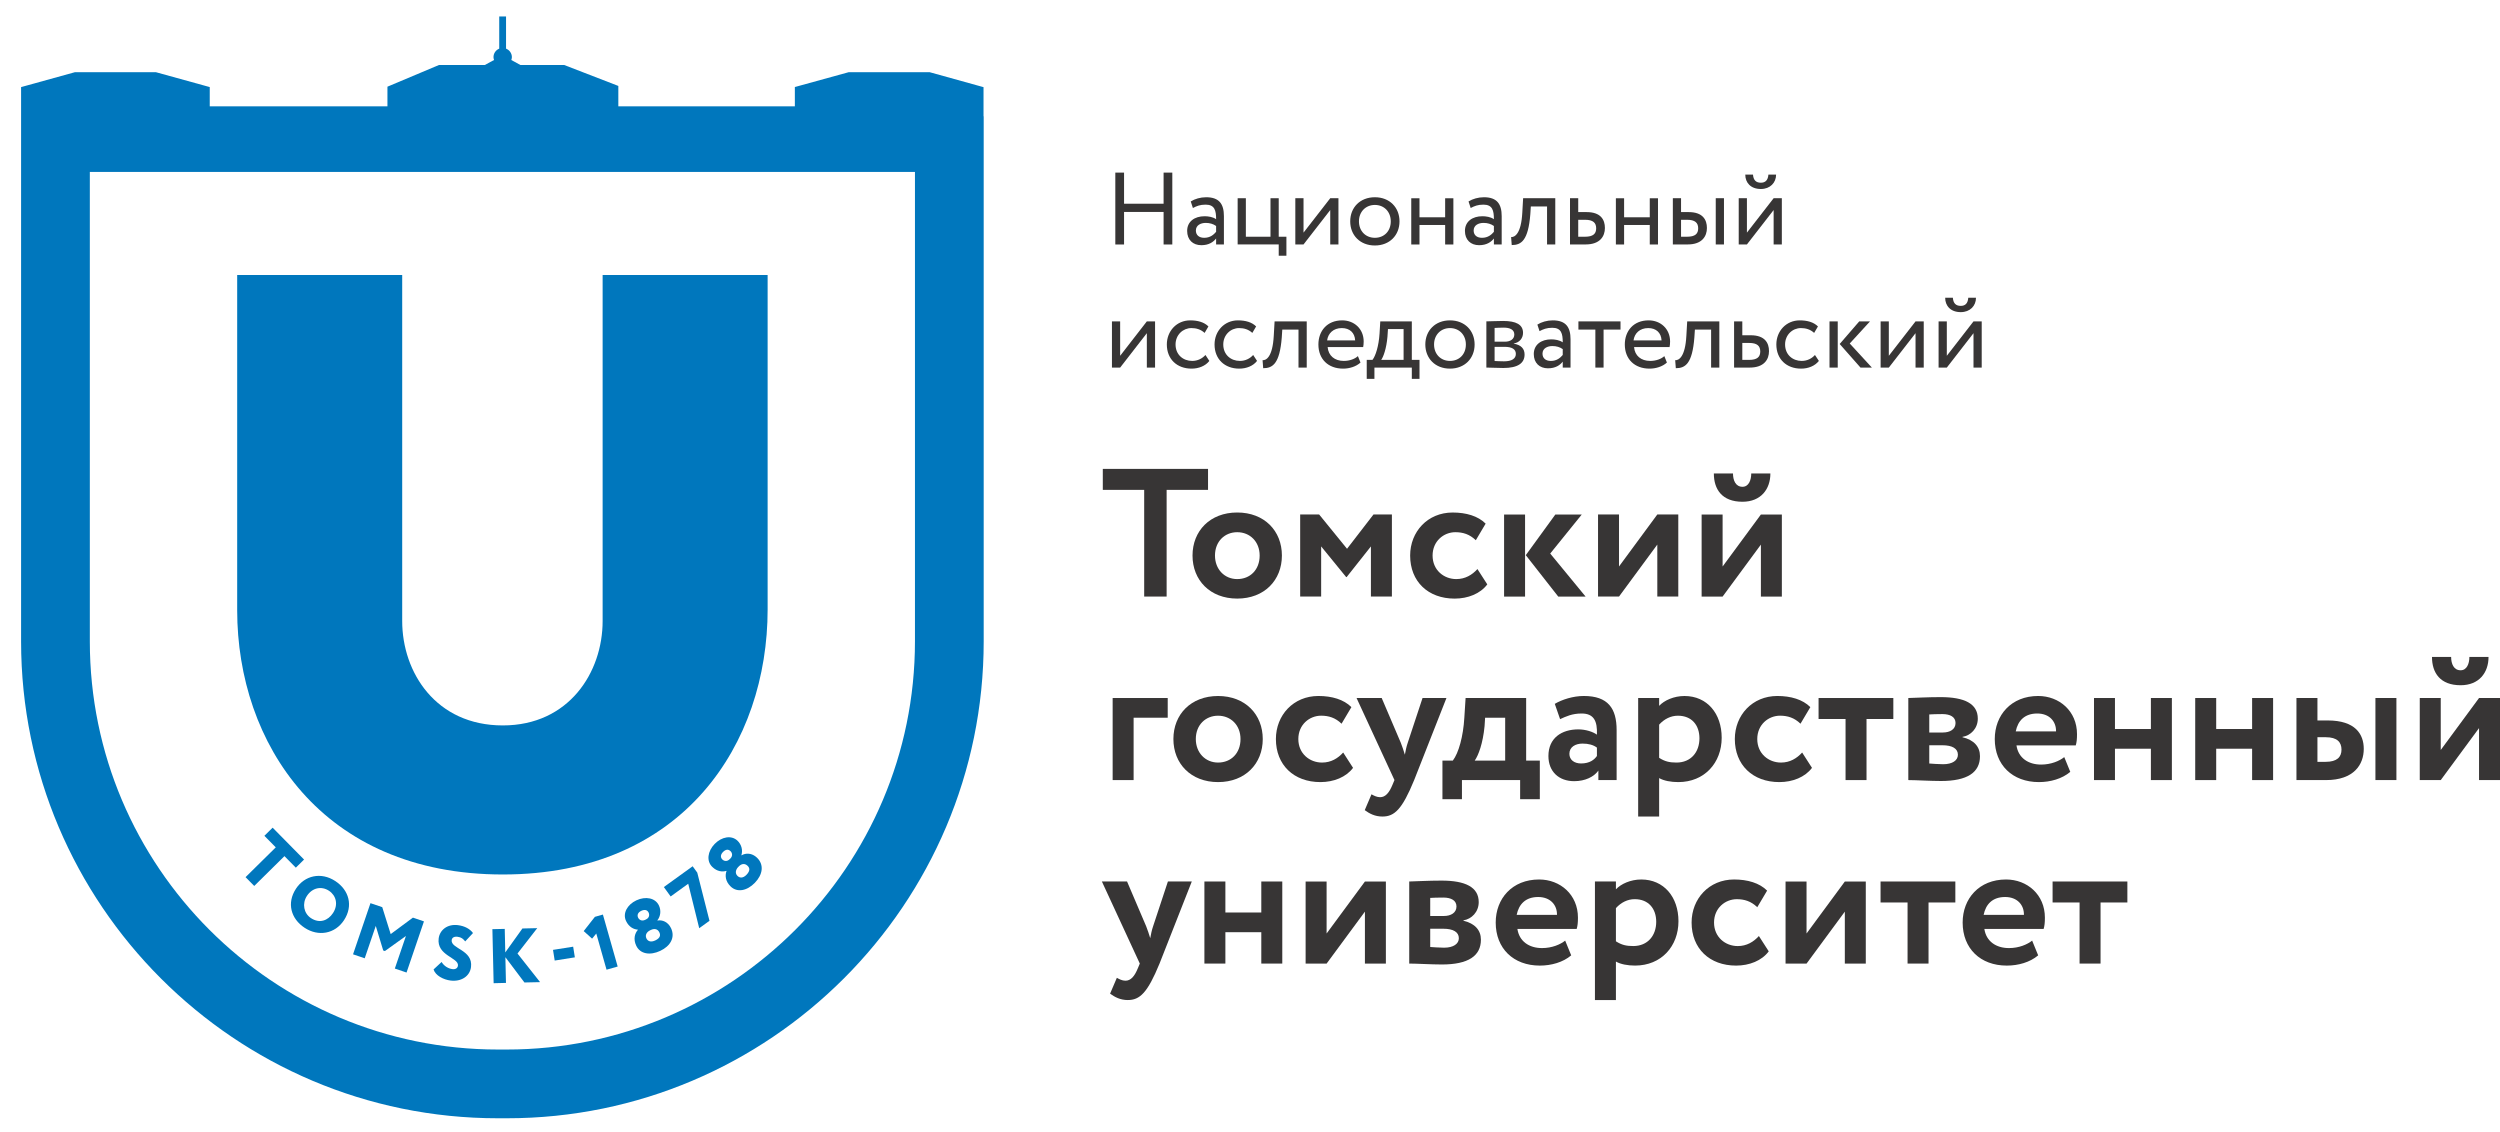 <?xml version="1.0" encoding="UTF-8"?> <svg xmlns="http://www.w3.org/2000/svg" width="117" height="53" viewBox="0 0 117 53" fill="none"> <path d="M11.1 28.56V12.871H18.823V29.063C18.823 31.474 20.404 33.95 23.532 33.95C26.62 33.95 28.203 31.474 28.203 29.063V12.871H35.925V28.522C35.925 34.776 32.008 40.926 23.532 40.926C15.055 40.926 11.1 34.776 11.1 28.56Z" fill="#0077BD"></path> <path d="M42.82 30.019C42.82 40.551 34.252 49.118 23.721 49.118H23.303C12.771 49.118 4.204 40.551 4.204 30.019V8.046H42.82V30.019ZM43.509 3.379H39.718L37.199 4.073V4.975H28.938V4.022L26.407 3.043H24.357L23.929 2.809C23.943 2.766 23.956 2.723 23.956 2.675C23.956 2.493 23.842 2.339 23.683 2.276V0.772H23.364V2.277C23.206 2.341 23.095 2.494 23.095 2.675C23.095 2.722 23.107 2.765 23.121 2.807L22.688 3.043H20.541L18.132 4.057V4.975H9.816V4.075L7.297 3.379H3.506L0.987 4.076V7.689V30.019C0.987 42.324 10.998 52.335 23.303 52.335H23.721C36.026 52.335 46.037 42.324 46.037 30.019V5.444H46.029V4.079L43.509 3.379Z" fill="#0077BD"></path> <path d="M51.611 21.944H56.536V22.926H54.598V27.919H53.548V22.926H51.611V21.944Z" fill="#373535"></path> <path d="M57.902 27.101C58.508 27.101 58.952 26.665 58.952 25.999C58.952 25.351 58.499 24.907 57.902 24.907C57.322 24.907 56.861 25.334 56.861 25.999C56.861 26.64 57.305 27.101 57.902 27.101ZM57.902 23.985C59.174 23.985 59.993 24.847 59.993 25.999C59.993 27.152 59.174 28.014 57.902 28.014C56.63 28.014 55.81 27.152 55.81 25.999C55.81 24.847 56.63 23.985 57.902 23.985Z" fill="#373535"></path> <path d="M60.848 24.078H61.736L63.041 25.683L64.279 24.078H65.141V27.919H64.159V25.572L63.024 27.006H62.999L61.83 25.572V27.919H60.848V24.078Z" fill="#373535"></path> <path d="M69.605 27.349C69.281 27.784 68.7 28.015 68.077 28.015C66.831 28.015 65.995 27.212 65.995 26C65.995 24.882 66.814 23.986 67.983 23.986C68.615 23.986 69.17 24.148 69.528 24.506L69.068 25.283C68.777 25.001 68.462 24.907 68.112 24.907C67.565 24.907 67.045 25.326 67.045 26C67.045 26.683 67.574 27.101 68.154 27.101C68.572 27.101 68.897 26.905 69.144 26.632L69.605 27.349Z" fill="#373535"></path> <path d="M72.55 25.906L74.206 27.92H72.926L71.407 25.982L72.79 24.079H74.027L72.55 25.906ZM70.391 24.079H71.373V27.92H70.391V24.079Z" fill="#373535"></path> <path d="M74.788 27.919V24.078H75.77V26.511L77.562 24.078H78.544V27.919H77.562V25.486L75.77 27.919H74.788Z" fill="#373535"></path> <path d="M81.104 22.159C81.104 22.474 81.224 22.782 81.548 22.782C81.838 22.782 81.958 22.474 81.958 22.159H82.854C82.854 22.893 82.41 23.482 81.548 23.482C80.592 23.482 80.208 22.901 80.208 22.159H81.104ZM79.636 27.92V24.079H80.618V26.512L82.41 24.079H83.391V27.92H82.41V25.487L80.618 27.92H79.636Z" fill="#373535"></path> <path d="M52.072 32.667H54.649V33.589H53.053V36.508H52.072V32.667Z" fill="#373535"></path> <path d="M57.006 35.688C57.612 35.688 58.056 35.253 58.056 34.587C58.056 33.938 57.603 33.495 57.006 33.495C56.425 33.495 55.964 33.922 55.964 34.587C55.964 35.227 56.409 35.688 57.006 35.688ZM57.006 32.573C58.277 32.573 59.097 33.435 59.097 34.587C59.097 35.739 58.277 36.602 57.006 36.602C55.734 36.602 54.915 35.739 54.915 34.587C54.915 33.435 55.734 32.573 57.006 32.573Z" fill="#373535"></path> <path d="M63.323 35.936C62.998 36.371 62.418 36.602 61.795 36.602C60.548 36.602 59.712 35.799 59.712 34.587C59.712 33.469 60.531 32.572 61.701 32.572C62.333 32.572 62.887 32.735 63.246 33.093L62.785 33.87C62.495 33.588 62.179 33.494 61.829 33.494C61.283 33.494 60.762 33.913 60.762 34.587C60.762 35.27 61.291 35.688 61.871 35.688C62.29 35.688 62.614 35.492 62.861 35.218L63.323 35.936Z" fill="#373535"></path> <path d="M66.183 36.507C65.62 37.881 65.261 38.214 64.698 38.214C64.347 38.214 64.091 38.077 63.87 37.915L64.186 37.173C64.288 37.232 64.433 37.309 64.587 37.309C64.834 37.309 65.013 37.113 65.175 36.712L65.261 36.507L63.486 32.666H64.663L65.559 34.765C65.636 34.953 65.687 35.132 65.748 35.32C65.781 35.141 65.816 34.953 65.884 34.757L66.575 32.666H67.694L66.183 36.507Z" fill="#373535"></path> <path d="M69.017 35.595H70.442V33.589H69.503L69.478 33.982C69.401 34.793 69.188 35.356 69.017 35.595ZM67.506 35.595H67.993C68.266 35.236 68.48 34.46 68.531 33.589L68.59 32.667H71.424V35.595H72.064V37.404H71.142V36.508H68.419V37.404H67.506V35.595Z" fill="#373535"></path> <path d="M74.736 35.381V34.988C74.565 34.86 74.343 34.8 74.061 34.8C73.737 34.8 73.447 34.954 73.447 35.278C73.447 35.569 73.686 35.73 73.993 35.73C74.403 35.73 74.616 35.551 74.736 35.381ZM72.764 32.94C73.097 32.743 73.617 32.572 74.122 32.572C75.256 32.572 75.658 33.153 75.658 34.169V36.508H74.804V36.063C74.599 36.354 74.189 36.559 73.669 36.559C72.969 36.559 72.466 36.123 72.466 35.381C72.466 34.536 73.088 34.135 73.865 34.135C74.207 34.135 74.548 34.246 74.736 34.382C74.762 33.742 74.591 33.392 74.019 33.392C73.575 33.392 73.293 33.529 73.012 33.656L72.764 32.94Z" fill="#373535"></path> <path d="M77.648 33.913V35.466C77.912 35.637 78.134 35.688 78.458 35.688C79.141 35.688 79.534 35.193 79.534 34.553C79.534 33.939 79.175 33.495 78.526 33.495C78.194 33.495 77.886 33.649 77.648 33.913ZM76.666 32.667H77.648V33.034C77.886 32.778 78.338 32.573 78.834 32.573C79.892 32.573 80.575 33.392 80.575 34.527C80.575 35.697 79.773 36.602 78.544 36.602C78.203 36.602 77.869 36.542 77.648 36.414V38.215H76.666V32.667Z" fill="#373535"></path> <path d="M84.801 35.936C84.476 36.371 83.896 36.602 83.273 36.602C82.026 36.602 81.19 35.799 81.19 34.587C81.19 33.469 82.009 32.572 83.179 32.572C83.811 32.572 84.365 32.735 84.724 33.093L84.263 33.87C83.973 33.588 83.657 33.494 83.307 33.494C82.761 33.494 82.24 33.913 82.24 34.587C82.24 35.27 82.769 35.688 83.35 35.688C83.768 35.688 84.092 35.492 84.34 35.218L84.801 35.936Z" fill="#373535"></path> <path d="M85.109 32.667H88.608V33.649H87.353V36.508H86.372V33.649H85.109V32.667Z" fill="#373535"></path> <path d="M90.29 34.878V35.732C90.435 35.74 90.7 35.766 90.939 35.766C91.374 35.766 91.63 35.587 91.63 35.322C91.63 35.032 91.366 34.878 90.904 34.878H90.29ZM90.29 33.436V34.281H90.93C91.255 34.281 91.519 34.135 91.519 33.837C91.519 33.555 91.272 33.419 90.904 33.419C90.674 33.419 90.393 33.427 90.29 33.436ZM89.309 32.667C89.641 32.659 90.222 32.625 90.82 32.625C91.938 32.625 92.561 32.932 92.561 33.632C92.561 34.093 92.228 34.426 91.844 34.485V34.502C92.382 34.63 92.663 34.946 92.663 35.39C92.663 36.15 92.074 36.551 90.837 36.551C90.358 36.551 89.659 36.508 89.309 36.508V32.667Z" fill="#373535"></path> <path d="M94.337 34.228H96.223C96.231 33.759 95.907 33.392 95.344 33.392C94.755 33.392 94.439 33.725 94.337 34.228ZM96.889 36.123C96.504 36.448 95.958 36.602 95.421 36.602C94.183 36.602 93.355 35.799 93.355 34.587C93.355 33.469 94.123 32.572 95.386 32.572C96.377 32.572 97.204 33.281 97.204 34.357C97.204 34.595 97.188 34.741 97.145 34.886H94.371C94.456 35.466 94.917 35.782 95.523 35.782C95.993 35.782 96.385 35.612 96.607 35.432L96.889 36.123Z" fill="#373535"></path> <path d="M100.662 35.04H98.98V36.508H97.999V32.667H98.98V34.118H100.662V32.667H101.644V36.508H100.662V35.04Z" fill="#373535"></path> <path d="M105.399 35.04H103.718V36.508H102.736V32.667H103.718V34.118H105.399V32.667H106.381V36.508H105.399V35.04Z" fill="#373535"></path> <path d="M111.17 32.667H112.152V36.508H111.17V32.667ZM108.456 34.502V35.654H108.84C109.369 35.654 109.582 35.432 109.582 35.083C109.582 34.733 109.378 34.502 108.848 34.502H108.456ZM107.474 32.667H108.456V33.717H108.934C110.239 33.717 110.624 34.366 110.624 35.048C110.624 35.783 110.163 36.508 108.857 36.508H107.474V32.667Z" fill="#373535"></path> <path d="M114.713 30.746C114.713 31.062 114.833 31.369 115.157 31.369C115.447 31.369 115.567 31.062 115.567 30.746H116.463C116.463 31.481 116.019 32.069 115.157 32.069C114.201 32.069 113.817 31.489 113.817 30.746H114.713ZM113.245 36.508V32.667H114.227V35.099L116.019 32.667H117V36.508H116.019V34.075L114.227 36.508H113.245Z" fill="#373535"></path> <path d="M54.266 45.095C53.702 46.469 53.343 46.802 52.78 46.802C52.43 46.802 52.175 46.665 51.952 46.503L52.269 45.761C52.371 45.82 52.516 45.897 52.669 45.897C52.917 45.897 53.096 45.701 53.258 45.299L53.343 45.095L51.568 41.254H52.746L53.642 43.353C53.719 43.541 53.77 43.72 53.831 43.908C53.864 43.729 53.899 43.541 53.967 43.345L54.658 41.254H55.776L54.266 45.095Z" fill="#373535"></path> <path d="M59.029 43.627H57.348V45.095H56.366V41.254H57.348V42.705H59.029V41.254H60.011V45.095H59.029V43.627Z" fill="#373535"></path> <path d="M61.103 45.097V41.256H62.085V43.688L63.878 41.256H64.859V45.097H63.878V42.664L62.085 45.097H61.103Z" fill="#373535"></path> <path d="M66.934 43.465V44.319C67.079 44.327 67.343 44.352 67.583 44.352C68.017 44.352 68.274 44.173 68.274 43.909C68.274 43.619 68.009 43.465 67.548 43.465H66.934ZM66.934 42.022V42.868H67.574C67.898 42.868 68.163 42.722 68.163 42.423C68.163 42.142 67.915 42.006 67.548 42.006C67.318 42.006 67.037 42.014 66.934 42.022ZM65.952 41.254C66.285 41.246 66.866 41.212 67.463 41.212C68.581 41.212 69.204 41.519 69.204 42.219C69.204 42.68 68.871 43.013 68.487 43.072V43.089C69.025 43.217 69.307 43.533 69.307 43.977C69.307 44.736 68.717 45.138 67.48 45.138C67.002 45.138 66.302 45.095 65.952 45.095V41.254Z" fill="#373535"></path> <path d="M70.98 42.816H72.867C72.875 42.347 72.551 41.98 71.987 41.98C71.399 41.98 71.083 42.313 70.98 42.816ZM73.532 44.711C73.148 45.036 72.602 45.19 72.064 45.19C70.827 45.19 69.999 44.387 69.999 43.175C69.999 42.057 70.767 41.16 72.03 41.16C73.02 41.16 73.848 41.869 73.848 42.945C73.848 43.183 73.832 43.329 73.789 43.474H71.014C71.1 44.054 71.561 44.37 72.167 44.37C72.636 44.37 73.029 44.2 73.25 44.02L73.532 44.711Z" fill="#373535"></path> <path d="M75.625 42.5V44.053C75.889 44.224 76.111 44.275 76.435 44.275C77.118 44.275 77.511 43.78 77.511 43.14C77.511 42.526 77.152 42.081 76.504 42.081C76.171 42.081 75.863 42.236 75.625 42.5ZM74.643 41.254H75.625V41.62C75.863 41.365 76.316 41.16 76.811 41.16C77.869 41.16 78.552 41.979 78.552 43.114C78.552 44.284 77.75 45.189 76.521 45.189C76.18 45.189 75.846 45.129 75.625 45.001V46.802H74.643V41.254Z" fill="#373535"></path> <path d="M82.777 44.523C82.453 44.959 81.872 45.19 81.249 45.19C80.003 45.19 79.167 44.387 79.167 43.175C79.167 42.057 79.986 41.16 81.155 41.16C81.787 41.16 82.342 41.323 82.701 41.681L82.24 42.458C81.949 42.176 81.634 42.082 81.284 42.082C80.737 42.082 80.217 42.501 80.217 43.175C80.217 43.857 80.746 44.276 81.326 44.276C81.745 44.276 82.069 44.08 82.316 43.806L82.777 44.523Z" fill="#373535"></path> <path d="M83.564 45.097V41.256H84.546V43.688L86.338 41.256H87.319V45.097H86.338V42.664L84.546 45.097H83.564Z" fill="#373535"></path> <path d="M88.01 41.254H91.51V42.236H90.255V45.095H89.274V42.236H88.01V41.254Z" fill="#373535"></path> <path d="M92.834 42.816H94.72C94.728 42.347 94.404 41.98 93.841 41.98C93.252 41.98 92.936 42.313 92.834 42.816ZM95.386 44.711C95.002 45.036 94.455 45.19 93.918 45.19C92.68 45.19 91.852 44.387 91.852 43.175C91.852 42.057 92.62 41.16 93.883 41.16C94.874 41.16 95.701 41.869 95.701 42.945C95.701 43.183 95.685 43.329 95.642 43.474H92.868C92.953 44.054 93.414 44.37 94.02 44.37C94.49 44.37 94.882 44.2 95.104 44.02L95.386 44.711Z" fill="#373535"></path> <path d="M96.061 41.254H99.561V42.236H98.306V45.095H97.324V42.236H96.061V41.254Z" fill="#373535"></path> <path d="M54.456 9.919H52.606V11.442H52.197V8.078H52.606V9.534H54.456V8.078H54.864V11.442H54.456V9.919Z" fill="#373535"></path> <path d="M56.914 10.85V10.576C56.779 10.48 56.616 10.432 56.428 10.432C56.198 10.432 55.967 10.538 55.967 10.788C55.967 10.994 56.107 11.129 56.356 11.129C56.64 11.129 56.803 10.98 56.914 10.85ZM55.727 9.428C55.919 9.308 56.178 9.231 56.448 9.231C57.063 9.231 57.279 9.552 57.279 10.115V11.441H56.914V11.162C56.784 11.326 56.578 11.475 56.222 11.475C55.828 11.475 55.559 11.225 55.559 10.807C55.559 10.365 55.909 10.12 56.376 10.12C56.544 10.12 56.77 10.153 56.914 10.259C56.914 9.855 56.851 9.577 56.423 9.577C56.159 9.577 56.001 9.644 55.828 9.735L55.727 9.428Z" fill="#373535"></path> <path d="M57.922 9.277H58.306V11.079H59.459V9.277H59.844V11.079H60.204V11.968H59.844V11.439H57.922V9.277Z" fill="#373535"></path> <path d="M60.621 11.44V9.277H61.005V10.887L62.255 9.277H62.639V11.44H62.255V9.83L61.005 11.44H60.621Z" fill="#373535"></path> <path d="M64.344 11.129C64.776 11.129 65.088 10.821 65.088 10.36C65.088 9.908 64.776 9.591 64.344 9.591C63.921 9.591 63.599 9.903 63.599 10.36C63.599 10.812 63.911 11.129 64.344 11.129ZM64.344 9.231C65.035 9.231 65.497 9.711 65.497 10.36C65.497 11.008 65.035 11.489 64.344 11.489C63.652 11.489 63.19 11.008 63.19 10.36C63.19 9.711 63.652 9.231 64.344 9.231Z" fill="#373535"></path> <path d="M67.633 10.529H66.432V11.442H66.047V9.279H66.432V10.169H67.633V9.279H68.018V11.442H67.633V10.529Z" fill="#373535"></path> <path d="M69.914 10.85V10.576C69.779 10.48 69.616 10.432 69.429 10.432C69.198 10.432 68.967 10.538 68.967 10.788C68.967 10.994 69.107 11.129 69.357 11.129C69.64 11.129 69.803 10.98 69.914 10.85ZM68.727 9.428C68.919 9.308 69.179 9.231 69.448 9.231C70.063 9.231 70.279 9.552 70.279 10.115V11.441H69.914V11.162C69.784 11.326 69.578 11.475 69.222 11.475C68.828 11.475 68.559 11.225 68.559 10.807C68.559 10.365 68.91 10.12 69.376 10.12C69.544 10.12 69.77 10.153 69.914 10.259C69.914 9.855 69.851 9.577 69.424 9.577C69.16 9.577 69.001 9.644 68.828 9.735L68.727 9.428Z" fill="#373535"></path> <path d="M72.402 9.662H71.643L71.619 10.027C71.522 11.257 71.196 11.469 70.749 11.469L70.72 11.094C70.883 11.108 71.191 10.95 71.244 9.95L71.282 9.277H72.787V11.44H72.402V9.662Z" fill="#373535"></path> <path d="M73.861 10.286V11.079H74.178C74.558 11.079 74.701 10.94 74.701 10.685C74.701 10.425 74.553 10.286 74.183 10.286H73.861ZM73.476 9.277H73.861V9.926H74.255C74.918 9.926 75.11 10.286 75.11 10.67C75.11 11.05 74.889 11.44 74.207 11.44H73.476V9.277Z" fill="#373535"></path> <path d="M77.209 10.529H76.008V11.442H75.623V9.279H76.008V10.169H77.209V9.279H77.594V11.442H77.209V10.529Z" fill="#373535"></path> <path d="M80.297 9.277H80.682V11.44H80.297V9.277ZM78.673 10.286V11.079H78.951C79.336 11.079 79.475 10.94 79.475 10.685C79.475 10.425 79.326 10.286 78.956 10.286H78.673ZM78.289 9.277H78.673V9.926H79.028C79.692 9.926 79.884 10.286 79.884 10.671C79.884 11.05 79.663 11.44 78.985 11.44H78.289V9.277Z" fill="#373535"></path> <path d="M82.04 8.172C82.059 8.431 82.18 8.551 82.409 8.551C82.621 8.551 82.742 8.431 82.761 8.172H83.121C83.121 8.551 82.842 8.845 82.409 8.845C81.934 8.845 81.679 8.551 81.679 8.172H82.04ZM81.372 11.44V9.277H81.756V10.887L83.006 9.277H83.39V11.44H83.006V9.83L81.756 11.44H81.372Z" fill="#373535"></path> <path d="M52.039 17.203V15.041H52.423V16.651L53.672 15.041H54.057V17.203H53.672V15.593L52.423 17.203H52.039Z" fill="#373535"></path> <path d="M56.597 16.891C56.415 17.127 56.098 17.252 55.766 17.252C55.079 17.252 54.608 16.805 54.608 16.122C54.608 15.493 55.069 14.993 55.703 14.993C56.049 14.993 56.352 15.075 56.554 15.277L56.376 15.58C56.193 15.412 55.982 15.354 55.757 15.354C55.367 15.354 55.016 15.666 55.016 16.122C55.016 16.599 55.367 16.891 55.795 16.891C56.054 16.891 56.27 16.776 56.415 16.613L56.597 16.891Z" fill="#373535"></path> <path d="M58.83 16.891C58.648 17.127 58.331 17.252 57.999 17.252C57.312 17.252 56.841 16.805 56.841 16.122C56.841 15.493 57.302 14.993 57.936 14.993C58.283 14.993 58.585 15.075 58.787 15.277L58.609 15.58C58.426 15.412 58.215 15.354 57.989 15.354C57.6 15.354 57.249 15.666 57.249 16.122C57.249 16.599 57.6 16.891 58.028 16.891C58.287 16.891 58.504 16.776 58.648 16.613L58.83 16.891Z" fill="#373535"></path> <path d="M60.77 15.425H60.011L59.987 15.791C59.891 17.021 59.564 17.232 59.117 17.232L59.088 16.857C59.252 16.872 59.559 16.713 59.612 15.714L59.651 15.041H61.155V17.203H60.77V15.425Z" fill="#373535"></path> <path d="M62.109 15.93H63.421C63.402 15.575 63.171 15.354 62.796 15.354C62.402 15.354 62.153 15.599 62.109 15.93ZM63.671 16.968C63.459 17.161 63.147 17.252 62.859 17.252C62.157 17.252 61.701 16.805 61.701 16.122C61.701 15.493 62.104 14.993 62.815 14.993C63.373 14.993 63.82 15.387 63.82 15.983C63.82 16.089 63.81 16.175 63.796 16.242H62.133C62.167 16.651 62.465 16.891 62.888 16.891C63.166 16.891 63.411 16.796 63.55 16.666L63.671 16.968Z" fill="#373535"></path> <path d="M64.64 16.842H65.688V15.401H64.957L64.933 15.761C64.885 16.314 64.741 16.708 64.64 16.842ZM63.963 16.842H64.232C64.376 16.66 64.525 16.203 64.563 15.612L64.597 15.04H66.073V16.842H66.433V17.731H66.073V17.203H64.323V17.731H63.963V16.842Z" fill="#373535"></path> <path d="M67.858 16.891C68.291 16.891 68.603 16.584 68.603 16.122C68.603 15.671 68.291 15.354 67.858 15.354C67.436 15.354 67.114 15.666 67.114 16.122C67.114 16.574 67.426 16.891 67.858 16.891ZM67.858 14.993C68.55 14.993 69.012 15.474 69.012 16.122C69.012 16.771 68.55 17.252 67.858 17.252C67.167 17.252 66.705 16.771 66.705 16.122C66.705 15.474 67.167 14.993 67.858 14.993Z" fill="#373535"></path> <path d="M69.947 16.232V16.895C70.063 16.9 70.216 16.91 70.389 16.91C70.745 16.91 70.942 16.789 70.942 16.563C70.942 16.337 70.754 16.232 70.408 16.232H69.947ZM69.947 15.348V15.991H70.432C70.688 15.991 70.87 15.867 70.87 15.655C70.87 15.42 70.653 15.333 70.375 15.333C70.202 15.333 70.043 15.343 69.947 15.348ZM69.562 15.04C69.75 15.04 70.033 15.021 70.346 15.021C70.952 15.021 71.278 15.189 71.278 15.578C71.278 15.833 71.105 16.035 70.846 16.073V16.083C71.192 16.145 71.35 16.323 71.35 16.592C71.35 17.001 71.029 17.222 70.356 17.222C70.087 17.222 69.76 17.202 69.562 17.202V15.04Z" fill="#373535"></path> <path d="M73.136 16.613V16.339C73.002 16.243 72.839 16.195 72.651 16.195C72.42 16.195 72.189 16.301 72.189 16.55C72.189 16.757 72.329 16.892 72.579 16.892C72.862 16.892 73.026 16.742 73.136 16.613ZM71.949 15.191C72.141 15.07 72.401 14.993 72.67 14.993C73.285 14.993 73.501 15.315 73.501 15.878V17.204H73.136V16.925C73.007 17.089 72.8 17.237 72.445 17.237C72.05 17.237 71.781 16.988 71.781 16.57C71.781 16.128 72.132 15.882 72.598 15.882C72.766 15.882 72.992 15.916 73.136 16.022C73.136 15.618 73.073 15.34 72.646 15.34C72.382 15.34 72.223 15.407 72.05 15.498L71.949 15.191Z" fill="#373535"></path> <path d="M73.87 15.041H75.84V15.425H75.047V17.203H74.663V15.425H73.87V15.041Z" fill="#373535"></path> <path d="M76.449 15.93H77.761C77.742 15.575 77.511 15.354 77.136 15.354C76.742 15.354 76.493 15.599 76.449 15.93ZM78.011 16.968C77.799 17.161 77.487 17.252 77.199 17.252C76.497 17.252 76.041 16.805 76.041 16.122C76.041 15.493 76.444 14.993 77.156 14.993C77.713 14.993 78.16 15.387 78.16 15.983C78.16 16.089 78.15 16.175 78.136 16.242H76.474C76.507 16.651 76.805 16.891 77.228 16.891C77.507 16.891 77.751 16.796 77.891 16.666L78.011 16.968Z" fill="#373535"></path> <path d="M80.08 15.425H79.321L79.297 15.791C79.201 17.021 78.874 17.232 78.428 17.232L78.399 16.857C78.562 16.872 78.87 16.713 78.922 15.714L78.961 15.041H80.465V17.203H80.08V15.425Z" fill="#373535"></path> <path d="M81.54 16.05V16.843H81.857C82.237 16.843 82.38 16.703 82.38 16.449C82.38 16.189 82.232 16.05 81.862 16.05H81.54ZM81.155 15.041H81.54V15.69H81.933C82.597 15.69 82.789 16.05 82.789 16.434C82.789 16.814 82.568 17.203 81.886 17.203H81.155V15.041Z" fill="#373535"></path> <path d="M85.123 16.891C84.94 17.127 84.624 17.252 84.292 17.252C83.605 17.252 83.133 16.805 83.133 16.122C83.133 15.493 83.595 14.993 84.229 14.993C84.575 14.993 84.878 15.075 85.08 15.277L84.902 15.58C84.719 15.412 84.508 15.354 84.282 15.354C83.893 15.354 83.542 15.666 83.542 16.122C83.542 16.599 83.893 16.891 84.32 16.891C84.58 16.891 84.796 16.776 84.94 16.613L85.123 16.891Z" fill="#373535"></path> <path d="M86.568 16.076L87.606 17.205H87.073L86.097 16.099L87.011 15.042H87.515L86.568 16.076ZM85.621 15.042H86.006V17.205H85.621V15.042Z" fill="#373535"></path> <path d="M88.013 17.203V15.041H88.397V16.651L89.647 15.041H90.031V17.203H89.647V15.593L88.397 17.203H88.013Z" fill="#373535"></path> <path d="M91.394 13.935C91.413 14.195 91.534 14.315 91.764 14.315C91.976 14.315 92.096 14.195 92.115 13.935H92.476C92.476 14.315 92.197 14.608 91.764 14.608C91.289 14.608 91.034 14.315 91.034 13.935H91.394ZM90.726 17.203V15.041H91.111V16.651L92.36 15.041H92.744V17.203H92.36V15.593L91.111 17.203H90.726Z" fill="#373535"></path> <path d="M12.759 38.735L14.23 40.227L13.845 40.607L13.312 40.067L11.898 41.463L11.492 41.051L12.906 39.656L12.373 39.116L12.759 38.735Z" fill="#0077BD"></path> <path d="M14.554 42.969C14.956 43.232 15.351 43.086 15.585 42.73C15.839 42.343 15.737 41.912 15.396 41.688C15.046 41.458 14.619 41.541 14.365 41.927C14.127 42.289 14.216 42.746 14.554 42.969ZM15.694 41.235C16.337 41.658 16.541 42.394 16.098 43.067C15.677 43.707 14.899 43.844 14.257 43.421C13.613 42.998 13.409 42.263 13.852 41.59C14.255 40.976 15.02 40.792 15.694 41.235Z" fill="#0077BD"></path> <path d="M17.338 42.268L17.889 42.455L18.284 43.715L19.325 42.945L19.841 43.121L19.026 45.515L18.478 45.328L18.998 43.803L18.013 44.509L17.934 44.482L17.586 43.333L17.069 44.848L16.522 44.662L17.338 42.268Z" fill="#0077BD"></path> <path d="M20.53 43.918C20.579 43.531 20.93 43.233 21.432 43.297C21.755 43.338 21.999 43.478 22.136 43.666L21.772 44.058C21.674 43.94 21.6 43.865 21.414 43.841C21.256 43.821 21.154 43.88 21.139 43.995C21.086 44.411 22.146 44.444 22.043 45.261C21.987 45.698 21.572 45.952 21.088 45.89C20.751 45.848 20.378 45.655 20.291 45.37L20.667 45.021C20.786 45.222 20.995 45.332 21.171 45.355C21.321 45.374 21.417 45.309 21.432 45.191C21.48 44.815 20.427 44.728 20.53 43.918Z" fill="#0077BD"></path> <path d="M23.044 43.485L23.622 43.472L23.647 44.573L24.449 43.453L25.143 43.437L24.219 44.625L25.276 45.964L24.543 45.98L23.652 44.797L23.679 46L23.102 46.014L23.044 43.485Z" fill="#0077BD"></path> <path d="M25.881 44.454L26.824 44.305L26.903 44.804L25.96 44.954L25.881 44.454Z" fill="#0077BD"></path> <path d="M27.841 42.908L28.216 42.801L28.907 45.234L28.386 45.382L27.906 43.689L27.71 43.929L27.317 43.575L27.841 42.908Z" fill="#0077BD"></path> <path d="M30.426 43.538C30.279 43.607 30.175 43.752 30.252 43.916C30.312 44.043 30.449 44.114 30.665 44.013C30.913 43.896 30.918 43.754 30.856 43.631C30.776 43.469 30.622 43.446 30.465 43.52L30.426 43.538ZM30.234 43.029C30.388 42.957 30.404 42.814 30.357 42.713C30.297 42.585 30.176 42.55 30.01 42.628C29.84 42.708 29.813 42.837 29.863 42.945C29.911 43.046 30.032 43.125 30.192 43.049L30.234 43.029ZM29.776 44.259C29.631 43.952 29.705 43.686 29.852 43.517L29.848 43.507C29.66 43.495 29.433 43.387 29.299 43.102C29.13 42.743 29.355 42.338 29.782 42.136C30.21 41.935 30.669 42.019 30.838 42.378C30.943 42.601 30.923 42.873 30.765 43.072L30.77 43.081C30.994 43.039 31.265 43.143 31.405 43.44C31.608 43.872 31.376 44.277 30.899 44.501C30.422 44.726 29.958 44.648 29.776 44.259Z" fill="#0077BD"></path> <path d="M31.068 41.514L32.416 40.541L32.632 40.839L33.204 43.093L32.723 43.44L32.209 41.359L31.386 41.954L31.068 41.514Z" fill="#0077BD"></path> <path d="M34.545 40.58C34.432 40.697 34.387 40.87 34.517 40.995C34.618 41.093 34.772 41.11 34.937 40.939C35.128 40.741 35.082 40.606 34.981 40.514C34.848 40.391 34.696 40.424 34.575 40.549L34.545 40.58ZM34.186 40.173C34.303 40.05 34.268 39.911 34.187 39.833C34.086 39.735 33.961 39.744 33.833 39.877C33.703 40.012 33.722 40.142 33.808 40.225C33.889 40.303 34.03 40.334 34.153 40.206L34.186 40.173ZM34.193 41.486C33.949 41.249 33.923 40.974 34.002 40.763L33.993 40.756C33.814 40.813 33.562 40.792 33.337 40.573C33.05 40.297 33.117 39.838 33.445 39.498C33.774 39.158 34.233 39.073 34.519 39.349C34.695 39.519 34.774 39.782 34.697 40.023L34.704 40.03C34.899 39.912 35.19 39.912 35.427 40.14C35.77 40.472 35.696 40.933 35.33 41.312C34.964 41.692 34.502 41.785 34.193 41.486Z" fill="#0077BD"></path> </svg> 